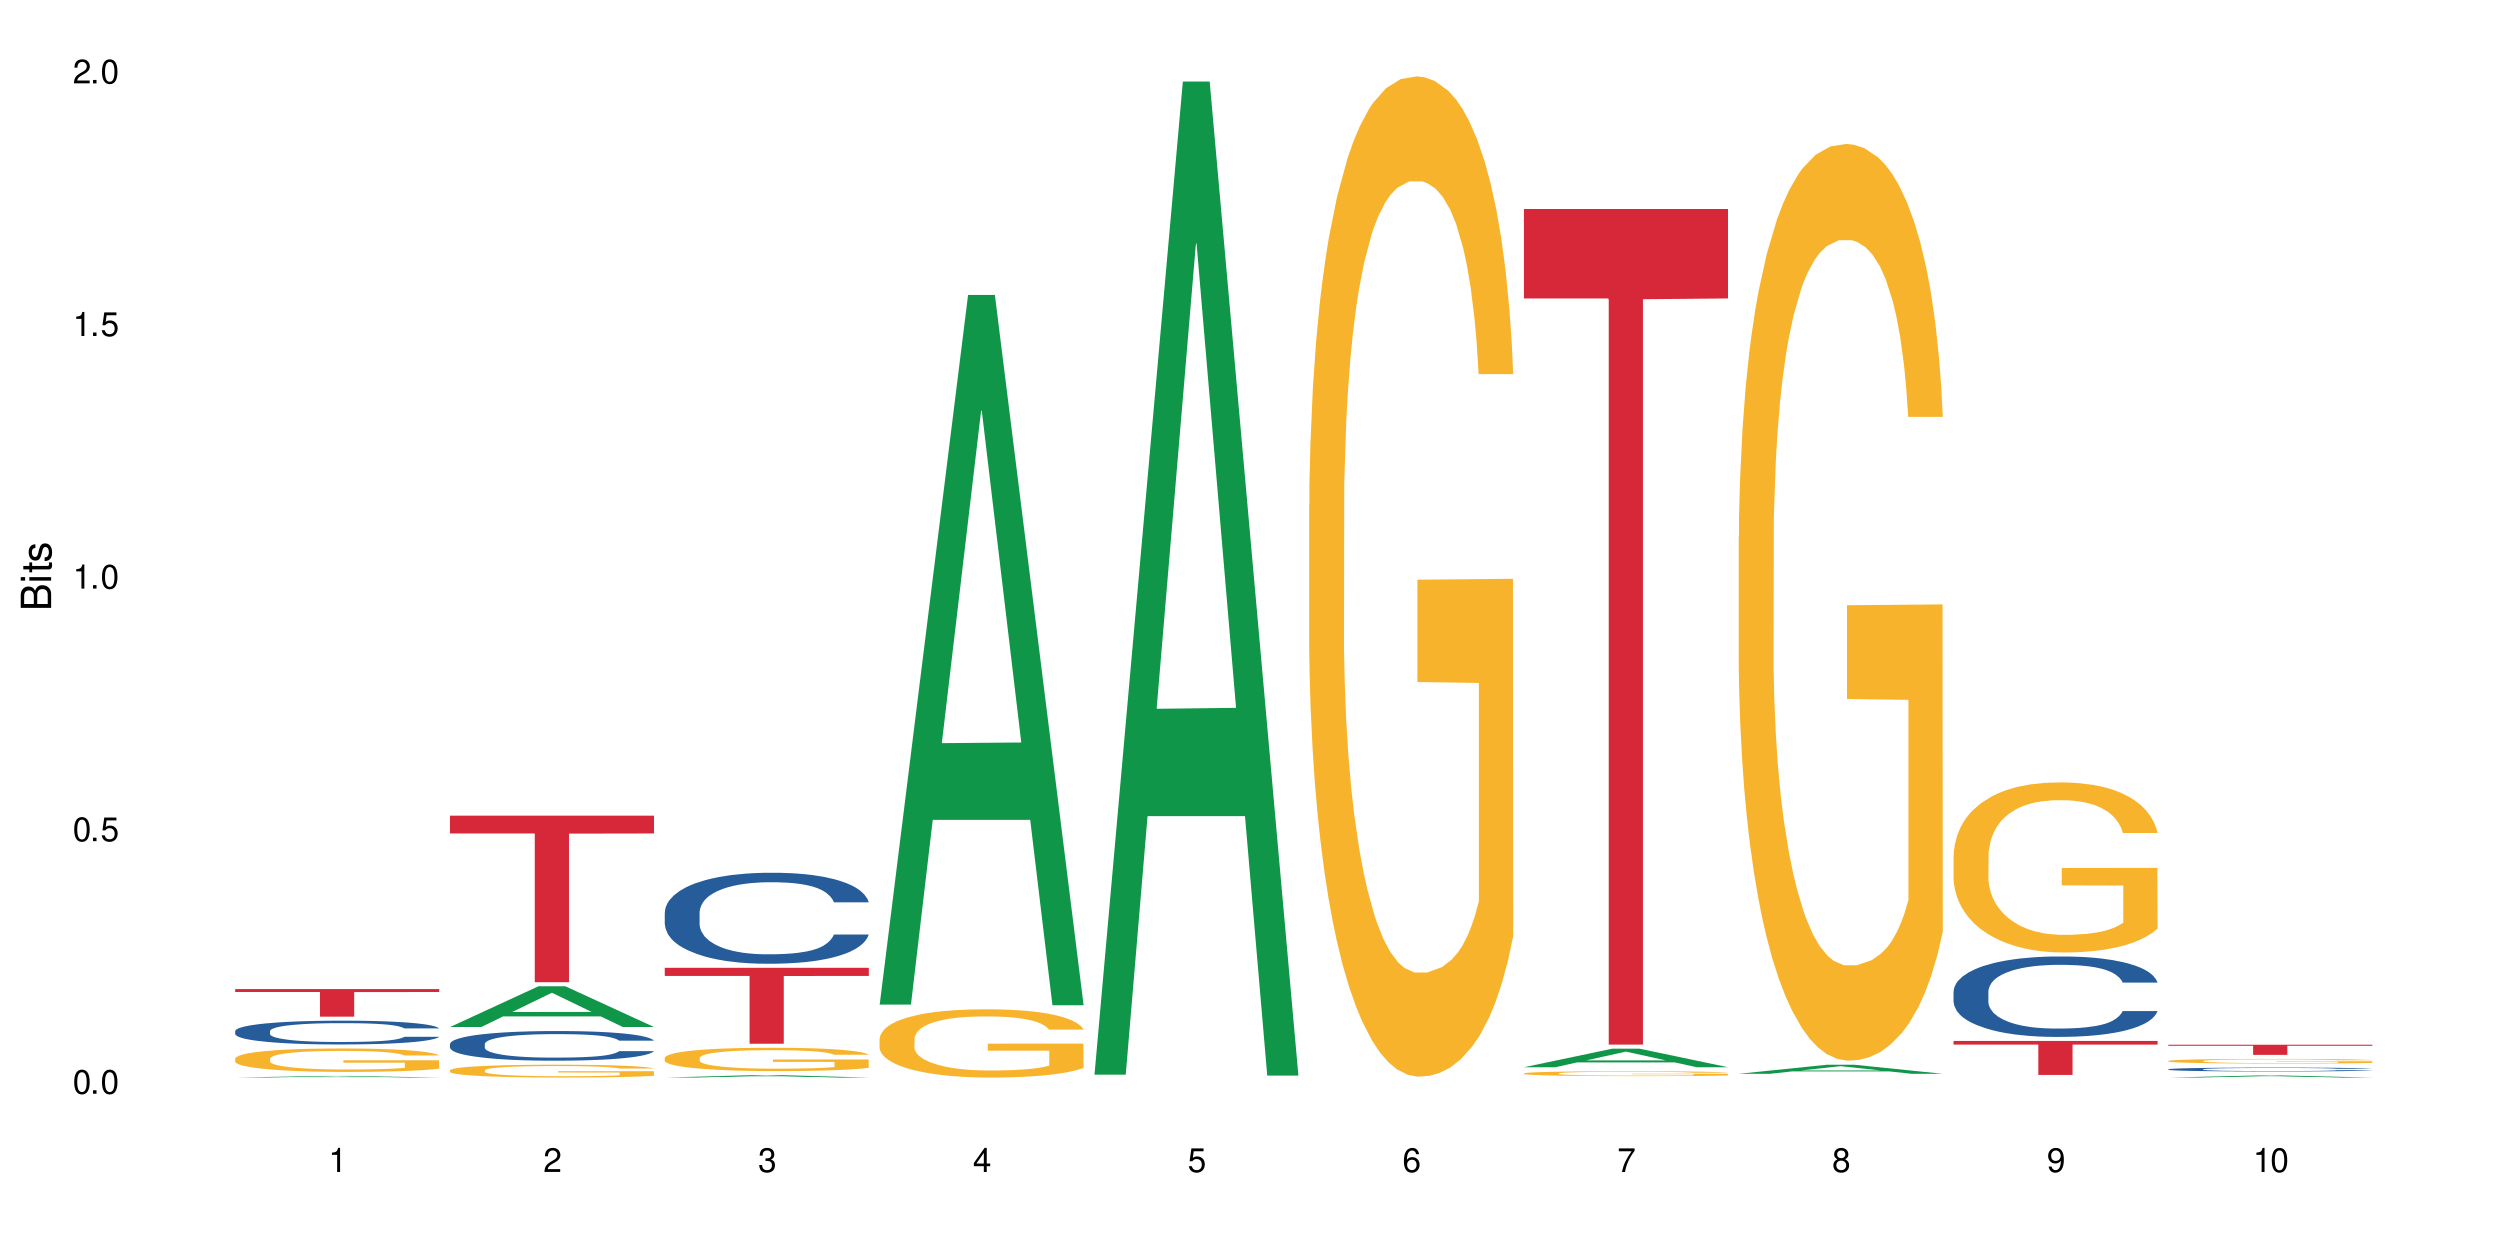 <?xml version="1.0" encoding="UTF-8"?>
<svg xmlns="http://www.w3.org/2000/svg" xmlns:xlink="http://www.w3.org/1999/xlink" width="720" height="360" viewBox="0 0 720 360">
<defs>
<g>
<g id="glyph-0-0">
</g>
<g id="glyph-0-1">
<path d="M 2.641 -6.938 C 2 -6.938 1.422 -6.656 1.078 -6.172 C 0.641 -5.562 0.406 -4.641 0.406 -3.359 C 0.406 -1.016 1.188 0.219 2.641 0.219 C 4.078 0.219 4.859 -1.016 4.859 -3.297 C 4.859 -4.641 4.656 -5.547 4.203 -6.172 C 3.844 -6.656 3.281 -6.938 2.641 -6.938 Z M 2.641 -6.188 C 3.547 -6.188 4 -5.25 4 -3.375 C 4 -1.406 3.562 -0.484 2.625 -0.484 C 1.734 -0.484 1.281 -1.438 1.281 -3.344 C 1.281 -5.25 1.734 -6.188 2.641 -6.188 Z M 2.641 -6.188 "/>
</g>
<g id="glyph-0-2">
<path d="M 1.828 -1 L 0.828 -1 L 0.828 0 L 1.828 0 Z M 1.828 -1 "/>
</g>
<g id="glyph-0-3">
<path d="M 4.562 -6.797 L 1.062 -6.797 L 0.547 -3.094 L 1.328 -3.094 C 1.719 -3.562 2.047 -3.734 2.578 -3.734 C 3.484 -3.734 4.062 -3.109 4.062 -2.094 C 4.062 -1.125 3.484 -0.531 2.578 -0.531 C 1.828 -0.531 1.375 -0.906 1.188 -1.672 L 0.328 -1.672 C 0.453 -1.109 0.547 -0.844 0.75 -0.594 C 1.125 -0.078 1.828 0.219 2.594 0.219 C 3.969 0.219 4.922 -0.781 4.922 -2.219 C 4.922 -3.562 4.031 -4.484 2.719 -4.484 C 2.25 -4.484 1.859 -4.359 1.469 -4.062 L 1.734 -5.969 L 4.562 -5.969 Z M 4.562 -6.797 "/>
</g>
<g id="glyph-0-4">
<path d="M 2.484 -4.938 L 2.484 0 L 3.328 0 L 3.328 -6.938 L 2.766 -6.938 C 2.469 -5.875 2.281 -5.734 0.984 -5.562 L 0.984 -4.938 Z M 2.484 -4.938 "/>
</g>
<g id="glyph-0-5">
<path d="M 4.859 -0.828 L 1.281 -0.828 C 1.359 -1.406 1.672 -1.781 2.5 -2.281 L 3.469 -2.828 C 4.406 -3.344 4.906 -4.062 4.906 -4.906 C 4.906 -5.484 4.672 -6.031 4.266 -6.406 C 3.859 -6.766 3.375 -6.938 2.719 -6.938 C 1.859 -6.938 1.219 -6.625 0.844 -6.031 C 0.609 -5.672 0.5 -5.234 0.484 -4.531 L 1.328 -4.531 C 1.359 -5.016 1.406 -5.281 1.531 -5.516 C 1.75 -5.938 2.188 -6.203 2.703 -6.203 C 3.469 -6.203 4.031 -5.641 4.031 -4.891 C 4.031 -4.344 3.719 -3.859 3.125 -3.516 L 2.234 -3 C 0.812 -2.172 0.406 -1.531 0.328 -0.016 L 4.859 -0.016 Z M 4.859 -0.828 "/>
</g>
<g id="glyph-0-6">
<path d="M 2.125 -3.188 L 2.578 -3.188 C 3.5 -3.188 3.984 -2.766 3.984 -1.922 C 3.984 -1.062 3.469 -0.531 2.594 -0.531 C 1.656 -0.531 1.203 -1 1.156 -2.016 L 0.312 -2.016 C 0.344 -1.453 0.438 -1.094 0.609 -0.781 C 0.953 -0.109 1.625 0.219 2.547 0.219 C 3.953 0.219 4.859 -0.625 4.859 -1.938 C 4.859 -2.828 4.516 -3.297 3.703 -3.594 C 4.344 -3.844 4.656 -4.328 4.656 -5.031 C 4.656 -6.219 3.875 -6.938 2.578 -6.938 C 1.203 -6.938 0.484 -6.172 0.453 -4.703 L 1.297 -4.703 C 1.312 -5.125 1.344 -5.359 1.453 -5.578 C 1.641 -5.969 2.062 -6.203 2.594 -6.203 C 3.344 -6.203 3.797 -5.75 3.797 -5 C 3.797 -4.516 3.609 -4.219 3.25 -4.047 C 3.016 -3.953 2.703 -3.922 2.125 -3.906 Z M 2.125 -3.188 "/>
</g>
<g id="glyph-0-7">
<path d="M 3.141 -1.672 L 3.141 0 L 3.984 0 L 3.984 -1.672 L 4.984 -1.672 L 4.984 -2.438 L 3.984 -2.438 L 3.984 -6.938 L 3.359 -6.938 L 0.266 -2.578 L 0.266 -1.672 Z M 3.141 -2.438 L 1 -2.438 L 3.141 -5.5 Z M 3.141 -2.438 "/>
</g>
<g id="glyph-0-8">
<path d="M 4.781 -5.125 C 4.609 -6.266 3.891 -6.938 2.844 -6.938 C 2.094 -6.938 1.422 -6.578 1.031 -5.953 C 0.594 -5.266 0.406 -4.422 0.406 -3.172 C 0.406 -2 0.578 -1.25 0.984 -0.641 C 1.359 -0.078 1.953 0.219 2.703 0.219 C 3.984 0.219 4.922 -0.75 4.922 -2.094 C 4.922 -3.375 4.062 -4.281 2.844 -4.281 C 2.172 -4.281 1.641 -4.031 1.281 -3.516 C 1.281 -5.234 1.828 -6.188 2.797 -6.188 C 3.391 -6.188 3.797 -5.797 3.938 -5.125 Z M 2.734 -3.531 C 3.547 -3.531 4.062 -2.953 4.062 -2.031 C 4.062 -1.156 3.484 -0.531 2.703 -0.531 C 1.922 -0.531 1.328 -1.188 1.328 -2.078 C 1.328 -2.938 1.906 -3.531 2.734 -3.531 Z M 2.734 -3.531 "/>
</g>
<g id="glyph-0-9">
<path d="M 4.984 -6.797 L 0.438 -6.797 L 0.438 -5.969 L 4.109 -5.969 C 2.5 -3.656 1.828 -2.234 1.328 0 L 2.219 0 C 2.594 -2.172 3.453 -4.047 4.984 -6.094 Z M 4.984 -6.797 "/>
</g>
<g id="glyph-0-10">
<path d="M 3.75 -3.656 C 4.469 -4.094 4.688 -4.438 4.688 -5.078 C 4.688 -6.172 3.844 -6.938 2.641 -6.938 C 1.438 -6.938 0.594 -6.172 0.594 -5.094 C 0.594 -4.438 0.812 -4.094 1.516 -3.656 C 0.734 -3.266 0.359 -2.703 0.359 -1.922 C 0.359 -0.656 1.281 0.219 2.641 0.219 C 3.984 0.219 4.922 -0.656 4.922 -1.922 C 4.922 -2.703 4.531 -3.266 3.75 -3.656 Z M 2.641 -6.188 C 3.359 -6.188 3.812 -5.75 3.812 -5.062 C 3.812 -4.406 3.344 -3.984 2.641 -3.984 C 1.922 -3.984 1.453 -4.406 1.453 -5.078 C 1.453 -5.75 1.922 -6.188 2.641 -6.188 Z M 2.641 -3.266 C 3.484 -3.266 4.062 -2.719 4.062 -1.906 C 4.062 -1.078 3.484 -0.531 2.625 -0.531 C 1.797 -0.531 1.219 -1.094 1.219 -1.906 C 1.219 -2.719 1.781 -3.266 2.641 -3.266 Z M 2.641 -3.266 "/>
</g>
<g id="glyph-0-11">
<path d="M 0.516 -1.578 C 0.672 -0.453 1.406 0.219 2.438 0.219 C 3.188 0.219 3.859 -0.141 4.266 -0.766 C 4.688 -1.453 4.891 -2.297 4.891 -3.547 C 4.891 -4.719 4.703 -5.453 4.312 -6.078 C 3.938 -6.641 3.344 -6.938 2.594 -6.938 C 1.297 -6.938 0.359 -5.969 0.359 -4.625 C 0.359 -3.344 1.234 -2.453 2.453 -2.453 C 3.094 -2.453 3.578 -2.672 4.016 -3.203 C 4 -1.484 3.469 -0.531 2.5 -0.531 C 1.906 -0.531 1.484 -0.906 1.359 -1.578 Z M 2.578 -6.203 C 3.375 -6.203 3.969 -5.531 3.969 -4.641 C 3.969 -3.797 3.391 -3.188 2.547 -3.188 C 1.734 -3.188 1.234 -3.766 1.234 -4.688 C 1.234 -5.562 1.797 -6.203 2.578 -6.203 Z M 2.578 -6.203 "/>
</g>
<g id="glyph-1-0">
</g>
<g id="glyph-1-1">
<path d="M 0 -0.953 L 0 -4.891 C 0 -5.719 -0.234 -6.344 -0.734 -6.797 C -1.188 -7.234 -1.812 -7.469 -2.5 -7.469 C -3.547 -7.469 -4.188 -7 -4.625 -5.875 C -4.984 -6.688 -5.625 -7.094 -6.531 -7.094 C -7.172 -7.094 -7.734 -6.859 -8.141 -6.391 C -8.562 -5.922 -8.75 -5.344 -8.75 -4.5 L -8.75 -0.953 Z M -4.984 -2.062 L -7.766 -2.062 L -7.766 -4.219 C -7.766 -4.844 -7.688 -5.203 -7.453 -5.5 C -7.219 -5.812 -6.859 -5.969 -6.375 -5.969 C -5.891 -5.969 -5.531 -5.812 -5.297 -5.5 C -5.062 -5.203 -4.984 -4.844 -4.984 -4.219 Z M -0.984 -2.062 L -4 -2.062 L -4 -4.781 C -4 -5.766 -3.438 -6.359 -2.484 -6.359 C -1.547 -6.359 -0.984 -5.766 -0.984 -4.781 Z M -0.984 -2.062 "/>
</g>
<g id="glyph-1-2">
<path d="M -6.281 -1.797 L -6.281 -0.797 L 0 -0.797 L 0 -1.797 Z M -8.75 -1.797 L -8.75 -0.797 L -7.484 -0.797 L -7.484 -1.797 Z M -8.75 -1.797 "/>
</g>
<g id="glyph-1-3">
<path d="M -6.281 -3.047 L -6.281 -2.016 L -8.016 -2.016 L -8.016 -1.016 L -6.281 -1.016 L -6.281 -0.172 L -5.469 -0.172 L -5.469 -1.016 L -0.719 -1.016 C -0.078 -1.016 0.281 -1.453 0.281 -2.234 C 0.281 -2.5 0.25 -2.719 0.188 -3.047 L -0.641 -3.047 C -0.609 -2.906 -0.594 -2.766 -0.594 -2.562 C -0.594 -2.141 -0.719 -2.016 -1.156 -2.016 L -5.469 -2.016 L -5.469 -3.047 Z M -6.281 -3.047 "/>
</g>
<g id="glyph-1-4">
<path d="M -4.531 -5.25 C -5.766 -5.25 -6.469 -4.422 -6.469 -2.969 C -6.469 -1.516 -5.719 -0.562 -4.547 -0.562 C -3.562 -0.562 -3.094 -1.062 -2.734 -2.562 L -2.516 -3.484 C -2.344 -4.188 -2.094 -4.469 -1.641 -4.469 C -1.047 -4.469 -0.641 -3.875 -0.641 -3 C -0.641 -2.453 -0.797 -2 -1.062 -1.75 C -1.25 -1.594 -1.422 -1.531 -1.875 -1.469 L -1.875 -0.406 C -0.422 -0.453 0.281 -1.266 0.281 -2.922 C 0.281 -4.5 -0.5 -5.516 -1.719 -5.516 C -2.656 -5.516 -3.172 -4.984 -3.469 -3.734 L -3.703 -2.766 C -3.891 -1.953 -4.156 -1.609 -4.594 -1.609 C -5.188 -1.609 -5.547 -2.125 -5.547 -2.938 C -5.547 -3.75 -5.203 -4.172 -4.531 -4.203 Z M -4.531 -5.25 "/>
</g>
</g>
</defs>
<rect x="-72" y="-36" width="864" height="432" fill="rgb(100%, 100%, 100%)" fill-opacity="1"/>
<path fill-rule="nonzero" fill="rgb(6.275%, 58.824%, 28.235%)" fill-opacity="1" d="M 67.73 310.336 L 67.793 310.336 L 93.223 309.871 L 100.945 309.871 L 126.5 310.34 L 117.52 310.34 L 111.117 310.215 L 83.051 310.215 L 76.773 310.336 L 67.73 310.336 L 85.75 310.164 L 108.543 310.164 L 97.176 309.949 L 97.051 309.945 L 96.926 309.949 L 85.688 310.164 L 85.75 310.164 Z M 67.73 310.336 "/>
<path fill-rule="nonzero" fill="rgb(14.51%, 36.078%, 60%)" fill-opacity="1" d="M 67.73 296.938 L 67.801 296.93 L 67.801 296.781 L 68.02 296.543 L 68.52 296.242 L 69.02 296.035 L 70.312 295.664 L 72.102 295.309 L 73.965 295.035 L 75.328 294.871 L 76.547 294.746 L 79.34 294.516 L 81.133 294.395 L 83.066 294.289 L 85.434 294.184 L 87.152 294.121 L 91.023 294.02 L 93.891 293.977 L 96.113 293.957 L 100.914 293.957 L 103.781 293.98 L 105.859 294.012 L 108.152 294.062 L 110.086 294.121 L 113.457 294.258 L 116.465 294.434 L 117.828 294.531 L 119.977 294.727 L 121.625 294.914 L 122.773 295.078 L 124.062 295.309 L 125.207 295.59 L 126.07 295.91 L 126.5 296.18 L 116.465 296.18 L 115.965 295.93 L 115.391 295.734 L 114.316 295.477 L 113.238 295.297 L 111.734 295.113 L 110.375 294.996 L 108.512 294.879 L 106.863 294.801 L 105.141 294.746 L 103.492 294.707 L 100.34 294.672 L 96.684 294.672 L 95.324 294.684 L 92.527 294.734 L 91.023 294.777 L 88.871 294.863 L 87.367 294.945 L 85.578 295.07 L 84.359 295.176 L 82.852 295.34 L 81.777 295.484 L 80.559 295.691 L 79.844 295.848 L 79.199 296.023 L 78.625 296.23 L 78.195 296.449 L 77.906 296.68 L 77.766 296.906 L 77.766 297.875 L 77.906 298.102 L 78.266 298.363 L 79.199 298.746 L 80.559 299.078 L 82.137 299.34 L 83.641 299.527 L 84.5 299.617 L 85.648 299.715 L 87.441 299.84 L 90.02 299.965 L 91.523 300.016 L 93.816 300.066 L 96.184 300.09 L 99.336 300.09 L 102.133 300.066 L 103.996 300.035 L 105.93 299.984 L 108.582 299.879 L 110.23 299.777 L 111.664 299.66 L 112.738 299.539 L 113.457 299.441 L 114.531 299.246 L 115.391 299.035 L 116.035 298.812 L 116.465 298.602 L 126.5 298.602 L 126.07 298.852 L 125.422 299.098 L 124.777 299.277 L 123.777 299.496 L 122.629 299.691 L 120.98 299.91 L 119.617 300.055 L 117.828 300.211 L 116.18 300.328 L 114.387 300.434 L 111.734 300.562 L 110.016 300.625 L 108.152 300.68 L 105.93 300.73 L 103.137 300.773 L 100.125 300.797 L 97.328 300.805 L 94.32 300.793 L 92.098 300.766 L 89.16 300.711 L 85.504 300.598 L 82.852 300.48 L 80.773 300.359 L 78.984 300.234 L 76.977 300.066 L 74.395 299.789 L 72.82 299.578 L 71.746 299.402 L 70.527 299.16 L 69.664 298.941 L 68.664 298.59 L 67.945 298.145 L 67.73 297.801 Z M 67.73 296.938 "/>
<path fill-rule="nonzero" fill="rgb(96.863%, 70.196%, 16.863%)" fill-opacity="1" d="M 67.73 304.855 L 67.801 304.848 L 67.801 304.723 L 68.09 304.445 L 68.805 304.066 L 69.738 303.75 L 70.742 303.504 L 71.387 303.375 L 72.461 303.191 L 73.395 303.055 L 75.758 302.777 L 78.77 302.52 L 80.418 302.406 L 82.281 302.301 L 84.93 302.184 L 86.148 302.141 L 89.875 302.043 L 94.105 301.98 L 98.762 301.961 L 100.914 301.969 L 103.852 301.992 L 107.863 302.062 L 110.16 302.125 L 111.949 302.184 L 113.812 302.266 L 116.105 302.387 L 118.258 302.535 L 119.977 302.684 L 121.695 302.867 L 123.129 303.066 L 124.348 303.281 L 125.422 303.539 L 126.07 303.758 L 126.5 303.973 L 116.535 303.973 L 115.965 303.758 L 115.32 303.59 L 114.242 303.387 L 113.168 303.238 L 112.094 303.121 L 110.086 302.961 L 108.367 302.863 L 106.215 302.777 L 104.137 302.723 L 101.773 302.684 L 100.34 302.672 L 96.543 302.672 L 93.102 302.715 L 91.094 302.766 L 89.66 302.812 L 87.656 302.906 L 86.438 302.98 L 85.719 303.031 L 83.57 303.219 L 82.137 303.395 L 81.348 303.512 L 80.344 303.695 L 79.629 303.863 L 78.84 304.109 L 78.41 304.293 L 77.836 304.711 L 77.766 305.82 L 77.98 306.055 L 78.41 306.309 L 78.984 306.531 L 79.844 306.766 L 80.703 306.945 L 82.207 307.184 L 83.496 307.344 L 84.5 307.449 L 86.438 307.617 L 87.227 307.672 L 89.09 307.781 L 91.023 307.867 L 93.387 307.941 L 95.18 307.98 L 98.047 308.012 L 101.703 308.012 L 106 307.973 L 108.727 307.926 L 110.59 307.875 L 111.809 307.832 L 113.312 307.762 L 114.387 307.703 L 115.391 307.633 L 116.609 307.531 L 116.609 306.055 L 98.906 306.051 L 98.906 305.359 L 126.426 305.352 L 126.5 307.762 L 124.992 307.93 L 123.129 308.09 L 121.34 308.215 L 119.477 308.32 L 116.824 308.438 L 114.672 308.508 L 111.375 308.598 L 108.367 308.652 L 105.215 308.688 L 102.418 308.707 L 99.121 308.715 L 96.184 308.699 L 93.031 308.664 L 90.52 308.613 L 88.227 308.551 L 85.934 308.473 L 83.066 308.344 L 81.203 308.238 L 79.27 308.109 L 77.336 307.953 L 75.613 307.789 L 74.469 307.66 L 73.32 307.512 L 72.102 307.324 L 70.957 307.117 L 70.098 306.926 L 69.309 306.711 L 68.734 306.508 L 68.16 306.23 L 67.875 306.008 L 67.73 305.816 Z M 67.73 304.855 "/>
<path fill-rule="nonzero" fill="rgb(83.922%, 15.686%, 22.353%)" fill-opacity="1" d="M 67.73 284.855 L 126.5 284.855 L 126.5 285.703 L 102.008 285.711 L 102.008 292.801 L 92.152 292.801 L 92.152 285.719 L 92.008 285.703 L 67.73 285.703 Z M 67.73 284.855 "/>
<path fill-rule="nonzero" fill="rgb(6.275%, 58.824%, 28.235%)" fill-opacity="1" d="M 129.594 295.773 L 129.656 295.766 L 155.082 284.039 L 162.805 284.039 L 188.359 295.785 L 179.383 295.785 L 172.977 292.719 L 144.91 292.719 L 138.633 295.773 L 129.594 295.773 L 147.613 291.449 L 170.402 291.441 L 159.039 285.957 L 158.914 285.945 L 158.789 285.98 L 147.547 291.441 L 147.613 291.449 Z M 129.594 295.773 "/>
<path fill-rule="nonzero" fill="rgb(14.51%, 36.078%, 60%)" fill-opacity="1" d="M 129.594 300.66 L 129.664 300.652 L 129.664 300.465 L 129.879 300.168 L 130.379 299.793 L 130.883 299.535 L 132.172 299.074 L 133.965 298.629 L 135.828 298.285 L 137.188 298.082 L 138.406 297.926 L 141.203 297.637 L 142.992 297.492 L 144.93 297.359 L 147.293 297.227 L 149.016 297.148 L 152.883 297.023 L 155.75 296.969 L 157.973 296.945 L 162.773 296.945 L 165.641 296.977 L 167.719 297.016 L 170.012 297.078 L 171.949 297.148 L 175.316 297.32 L 178.324 297.535 L 179.688 297.66 L 181.836 297.902 L 183.484 298.137 L 184.633 298.34 L 185.922 298.629 L 187.07 298.98 L 187.93 299.379 L 188.359 299.715 L 178.324 299.715 L 177.824 299.402 L 177.25 299.16 L 176.176 298.84 L 175.102 298.613 L 173.598 298.387 L 172.234 298.238 L 170.371 298.09 L 168.723 297.996 L 167.004 297.926 L 165.355 297.879 L 162.199 297.832 L 158.547 297.832 L 157.184 297.848 L 154.391 297.91 L 152.883 297.965 L 150.734 298.074 L 149.23 298.176 L 147.438 298.332 L 146.219 298.465 L 144.715 298.668 L 143.641 298.848 L 142.422 299.105 L 141.703 299.301 L 141.059 299.52 L 140.484 299.777 L 140.055 300.051 L 139.77 300.34 L 139.625 300.621 L 139.625 301.828 L 139.77 302.109 L 140.129 302.438 L 141.059 302.914 L 142.422 303.328 L 143.996 303.656 L 145.504 303.891 L 146.363 304 L 147.508 304.125 L 149.301 304.281 L 151.879 304.438 L 153.387 304.5 L 155.68 304.562 L 158.043 304.594 L 161.199 304.594 L 163.992 304.562 L 165.855 304.523 L 167.789 304.461 L 170.441 304.328 L 172.09 304.203 L 173.523 304.055 L 174.598 303.906 L 175.316 303.781 L 176.391 303.539 L 177.25 303.273 L 177.895 303 L 178.324 302.734 L 188.359 302.734 L 187.93 303.047 L 187.285 303.352 L 186.641 303.578 L 185.637 303.852 L 184.488 304.094 L 182.84 304.367 L 181.48 304.547 L 179.688 304.742 L 178.039 304.891 L 176.246 305.023 L 173.598 305.18 L 171.875 305.254 L 170.012 305.324 L 167.789 305.387 L 164.996 305.441 L 161.984 305.473 L 159.191 305.48 L 156.18 305.465 L 153.957 305.434 L 151.02 305.363 L 147.367 305.227 L 144.715 305.078 L 142.637 304.93 L 140.844 304.773 L 138.836 304.562 L 136.258 304.219 L 134.68 303.953 L 133.605 303.734 L 132.387 303.43 L 131.527 303.156 L 130.523 302.719 L 129.809 302.164 L 129.594 301.734 Z M 129.594 300.66 "/>
<path fill-rule="nonzero" fill="rgb(96.863%, 70.196%, 16.863%)" fill-opacity="1" d="M 129.594 308.223 L 129.664 308.223 L 129.664 308.152 L 129.949 308 L 130.668 307.793 L 131.598 307.621 L 132.602 307.484 L 133.246 307.414 L 134.32 307.312 L 135.254 307.238 L 137.617 307.086 L 140.629 306.945 L 142.277 306.883 L 144.141 306.824 L 146.793 306.762 L 148.012 306.738 L 151.738 306.684 L 155.965 306.648 L 160.625 306.641 L 162.773 306.645 L 165.711 306.656 L 169.727 306.695 L 172.02 306.727 L 173.812 306.762 L 175.676 306.805 L 177.969 306.875 L 180.117 306.953 L 181.836 307.035 L 183.559 307.137 L 184.992 307.246 L 186.211 307.363 L 187.285 307.504 L 187.93 307.621 L 188.359 307.742 L 178.398 307.742 L 177.824 307.621 L 177.18 307.531 L 176.105 307.422 L 175.031 307.34 L 173.953 307.273 L 171.949 307.188 L 170.227 307.133 L 168.078 307.086 L 166 307.055 L 163.633 307.035 L 162.199 307.027 L 158.402 307.027 L 154.961 307.051 L 152.957 307.078 L 151.523 307.105 L 149.516 307.156 L 148.297 307.199 L 147.582 307.223 L 145.43 307.328 L 143.996 307.422 L 143.207 307.488 L 142.207 307.59 L 141.488 307.68 L 140.699 307.816 L 140.27 307.918 L 139.695 308.145 L 139.625 308.754 L 139.84 308.883 L 140.27 309.02 L 140.844 309.145 L 141.703 309.27 L 142.562 309.367 L 144.07 309.5 L 145.359 309.59 L 146.363 309.645 L 148.297 309.738 L 149.086 309.766 L 150.949 309.828 L 152.883 309.875 L 155.25 309.918 L 157.039 309.938 L 159.906 309.953 L 163.562 309.953 L 167.863 309.934 L 170.586 309.906 L 172.449 309.879 L 173.668 309.855 L 175.172 309.816 L 176.246 309.785 L 177.25 309.746 L 178.469 309.691 L 178.469 308.883 L 160.766 308.879 L 160.766 308.5 L 188.289 308.496 L 188.359 309.816 L 186.855 309.91 L 184.992 309.996 L 183.199 310.066 L 181.336 310.121 L 178.684 310.188 L 176.535 310.227 L 173.238 310.273 L 170.227 310.305 L 167.074 310.324 L 164.277 310.336 L 160.984 310.34 L 158.043 310.332 L 154.891 310.312 L 152.383 310.285 L 150.09 310.25 L 147.797 310.207 L 144.93 310.137 L 143.066 310.078 L 141.129 310.008 L 139.195 309.922 L 137.477 309.832 L 136.328 309.762 L 135.184 309.68 L 133.965 309.578 L 132.816 309.465 L 131.957 309.359 L 131.168 309.242 L 130.594 309.129 L 130.023 308.977 L 129.734 308.855 L 129.594 308.75 Z M 129.594 308.223 "/>
<path fill-rule="nonzero" fill="rgb(83.922%, 15.686%, 22.353%)" fill-opacity="1" d="M 129.594 234.906 L 188.359 234.906 L 188.359 240.039 L 163.867 240.086 L 163.867 282.879 L 154.012 282.879 L 154.012 240.133 L 153.871 240.039 L 129.594 240.039 Z M 129.594 234.906 "/>
<path fill-rule="nonzero" fill="rgb(6.275%, 58.824%, 28.235%)" fill-opacity="1" d="M 191.453 310.336 L 191.516 310.336 L 216.945 309.633 L 224.668 309.633 L 250.219 310.34 L 241.242 310.34 L 234.84 310.156 L 206.773 310.156 L 200.492 310.336 L 191.453 310.336 L 209.473 310.078 L 232.266 310.078 L 220.898 309.75 L 220.648 309.75 L 209.41 310.078 L 209.473 310.078 Z M 191.453 310.336 "/>
<path fill-rule="nonzero" fill="rgb(14.51%, 36.078%, 60%)" fill-opacity="1" d="M 191.453 262.77 L 191.523 262.742 L 191.523 262.168 L 191.738 261.258 L 192.242 260.109 L 192.742 259.32 L 194.031 257.906 L 195.824 256.543 L 197.688 255.488 L 199.051 254.867 L 200.27 254.387 L 203.062 253.5 L 204.855 253.047 L 206.789 252.641 L 209.156 252.234 L 210.875 251.992 L 214.746 251.609 L 217.613 251.441 L 219.832 251.371 L 224.637 251.371 L 227.5 251.465 L 229.582 251.586 L 231.875 251.777 L 233.809 251.992 L 237.176 252.52 L 240.188 253.191 L 241.547 253.574 L 243.699 254.316 L 245.348 255.035 L 246.492 255.656 L 247.785 256.543 L 248.93 257.621 L 249.789 258.84 L 250.219 259.871 L 240.188 259.871 L 239.684 258.914 L 239.113 258.172 L 238.035 257.188 L 236.961 256.496 L 235.457 255.801 L 234.094 255.344 L 232.23 254.891 L 230.582 254.602 L 228.863 254.387 L 227.215 254.242 L 224.062 254.102 L 220.406 254.102 L 219.043 254.148 L 216.25 254.34 L 214.746 254.508 L 212.594 254.844 L 211.09 255.152 L 209.297 255.633 L 208.078 256.039 L 206.574 256.664 L 205.5 257.215 L 204.281 258.004 L 203.566 258.602 L 202.918 259.273 L 202.348 260.062 L 201.918 260.902 L 201.629 261.785 L 201.484 262.648 L 201.484 266.359 L 201.629 267.223 L 201.988 268.227 L 202.918 269.688 L 204.281 270.957 L 205.859 271.961 L 207.363 272.68 L 208.223 273.016 L 209.371 273.398 L 211.16 273.879 L 213.742 274.355 L 215.246 274.547 L 217.539 274.738 L 219.906 274.836 L 223.059 274.836 L 225.852 274.738 L 227.715 274.621 L 229.652 274.43 L 232.305 274.023 L 233.953 273.641 L 235.387 273.184 L 236.461 272.73 L 237.176 272.348 L 238.254 271.602 L 239.113 270.789 L 239.758 269.953 L 240.188 269.137 L 250.219 269.137 L 249.789 270.094 L 249.145 271.027 L 248.5 271.723 L 247.496 272.562 L 246.352 273.305 L 244.703 274.141 L 243.34 274.691 L 241.547 275.289 L 239.898 275.746 L 238.109 276.152 L 235.457 276.633 L 233.738 276.871 L 231.875 277.086 L 229.652 277.277 L 226.855 277.445 L 223.848 277.543 L 221.051 277.566 L 218.043 277.52 L 215.82 277.422 L 212.883 277.207 L 209.227 276.777 L 206.574 276.32 L 204.496 275.867 L 202.703 275.387 L 200.699 274.738 L 198.117 273.688 L 196.543 272.871 L 195.465 272.203 L 194.246 271.27 L 193.387 270.43 L 192.383 269.09 L 191.668 267.391 L 191.453 266.074 Z M 191.453 262.77 "/>
<path fill-rule="nonzero" fill="rgb(96.863%, 70.196%, 16.863%)" fill-opacity="1" d="M 191.453 304.633 L 191.523 304.625 L 191.523 304.504 L 191.812 304.227 L 192.527 303.848 L 193.461 303.535 L 194.461 303.289 L 195.109 303.16 L 196.184 302.977 L 197.113 302.84 L 199.48 302.562 L 202.488 302.305 L 204.137 302.195 L 206 302.09 L 208.652 301.977 L 209.871 301.934 L 213.598 301.832 L 217.828 301.773 L 222.484 301.754 L 224.637 301.762 L 227.574 301.785 L 231.586 301.852 L 233.879 301.914 L 235.672 301.977 L 237.535 302.055 L 239.828 302.176 L 241.98 302.324 L 243.699 302.473 L 245.418 302.656 L 246.852 302.852 L 248.07 303.066 L 249.145 303.324 L 249.789 303.539 L 250.219 303.754 L 240.258 303.754 L 239.684 303.539 L 239.039 303.375 L 237.965 303.172 L 236.891 303.023 L 235.816 302.906 L 233.809 302.75 L 232.09 302.648 L 229.938 302.562 L 227.859 302.508 L 225.496 302.473 L 224.062 302.461 L 220.262 302.461 L 216.824 302.504 L 214.816 302.551 L 213.383 302.602 L 211.375 302.691 L 210.156 302.766 L 209.441 302.816 L 207.293 303.008 L 205.859 303.18 L 205.07 303.293 L 204.066 303.48 L 203.348 303.645 L 202.562 303.891 L 202.133 304.074 L 201.559 304.492 L 201.484 305.598 L 201.703 305.828 L 202.133 306.082 L 202.703 306.301 L 203.566 306.535 L 204.426 306.715 L 205.93 306.953 L 207.219 307.113 L 208.223 307.219 L 210.156 307.383 L 210.945 307.438 L 212.809 307.547 L 214.746 307.633 L 217.109 307.707 L 218.902 307.746 L 221.77 307.777 L 225.422 307.777 L 229.723 307.738 L 232.445 307.691 L 234.309 307.641 L 235.527 307.598 L 237.035 307.531 L 238.109 307.469 L 239.113 307.402 L 240.332 307.297 L 240.332 305.828 L 222.629 305.824 L 222.629 305.137 L 250.148 305.129 L 250.219 307.531 L 248.715 307.695 L 246.852 307.855 L 245.059 307.977 L 243.195 308.082 L 240.547 308.199 L 238.395 308.273 L 235.098 308.359 L 232.09 308.414 L 228.934 308.449 L 226.141 308.469 L 222.844 308.477 L 219.906 308.465 L 216.75 308.426 L 214.242 308.379 L 211.949 308.316 L 209.656 308.234 L 206.789 308.105 L 204.926 308.004 L 202.992 307.875 L 201.055 307.719 L 199.336 307.555 L 198.191 307.426 L 197.043 307.277 L 195.824 307.094 L 194.68 306.887 L 193.816 306.695 L 193.031 306.48 L 192.457 306.277 L 191.883 306 L 191.598 305.781 L 191.453 305.59 Z M 191.453 304.633 "/>
<path fill-rule="nonzero" fill="rgb(83.922%, 15.686%, 22.353%)" fill-opacity="1" d="M 191.453 278.723 L 250.219 278.723 L 250.219 281.066 L 225.727 281.086 L 225.727 300.598 L 215.875 300.598 L 215.875 281.105 L 215.73 281.066 L 191.453 281.066 Z M 191.453 278.723 "/>
<path fill-rule="nonzero" fill="rgb(6.275%, 58.824%, 28.235%)" fill-opacity="1" d="M 253.312 289.324 L 253.375 289.133 L 278.805 84.945 L 286.527 84.945 L 312.082 289.516 L 303.102 289.516 L 296.699 236.117 L 268.633 236.117 L 262.355 289.324 L 253.312 289.324 L 271.332 214.027 L 294.125 213.836 L 282.762 118.371 L 282.633 118.176 L 282.508 118.754 L 271.27 213.836 L 271.332 214.027 Z M 253.312 289.324 "/>
<path fill-rule="nonzero" fill="rgb(96.863%, 70.196%, 16.863%)" fill-opacity="1" d="M 253.312 299.098 L 253.387 299.078 L 253.387 298.719 L 253.672 297.91 L 254.387 296.797 L 255.32 295.883 L 256.324 295.164 L 256.969 294.789 L 258.043 294.25 L 258.977 293.855 L 261.34 293.047 L 264.352 292.293 L 266 291.969 L 267.863 291.664 L 270.516 291.32 L 271.73 291.195 L 275.461 290.91 L 279.688 290.73 L 284.348 290.676 L 286.496 290.691 L 289.434 290.766 L 293.449 290.961 L 295.742 291.141 L 297.531 291.32 L 299.395 291.555 L 301.691 291.914 L 303.84 292.344 L 305.559 292.777 L 307.281 293.316 L 308.715 293.891 L 309.93 294.52 L 311.008 295.273 L 311.652 295.902 L 312.082 296.527 L 302.121 296.527 L 301.547 295.902 L 300.902 295.414 L 299.824 294.824 L 298.75 294.391 L 297.676 294.051 L 295.668 293.586 L 293.949 293.297 L 291.801 293.047 L 289.723 292.883 L 287.355 292.777 L 285.922 292.738 L 282.125 292.738 L 278.684 292.867 L 276.676 293.008 L 275.242 293.152 L 273.238 293.422 L 272.02 293.637 L 271.301 293.781 L 269.152 294.34 L 267.719 294.84 L 266.93 295.184 L 265.926 295.723 L 265.211 296.207 L 264.422 296.926 L 263.992 297.465 L 263.418 298.684 L 263.348 301.918 L 263.562 302.598 L 263.992 303.336 L 264.566 303.98 L 265.426 304.664 L 266.285 305.184 L 267.789 305.887 L 269.082 306.352 L 270.082 306.656 L 272.02 307.141 L 272.809 307.305 L 274.672 307.625 L 276.605 307.879 L 278.973 308.094 L 280.762 308.203 L 283.629 308.293 L 287.285 308.293 L 291.586 308.184 L 294.309 308.039 L 296.172 307.895 L 297.391 307.77 L 298.895 307.574 L 299.969 307.395 L 300.973 307.195 L 302.191 306.891 L 302.191 302.598 L 284.488 302.582 L 284.488 300.57 L 312.008 300.551 L 312.082 307.574 L 310.578 308.059 L 308.715 308.523 L 306.922 308.883 L 305.059 309.188 L 302.406 309.531 L 300.258 309.746 L 296.961 309.996 L 293.949 310.16 L 290.797 310.266 L 288 310.32 L 284.703 310.34 L 281.766 310.301 L 278.613 310.195 L 276.105 310.051 L 273.812 309.871 L 271.516 309.637 L 268.652 309.262 L 266.789 308.957 L 264.852 308.578 L 262.918 308.129 L 261.195 307.645 L 260.051 307.27 L 258.902 306.836 L 257.684 306.297 L 256.539 305.688 L 255.68 305.129 L 254.891 304.504 L 254.316 303.91 L 253.742 303.102 L 253.457 302.453 L 253.312 301.898 Z M 253.312 299.098 "/>
<path fill-rule="nonzero" fill="rgb(6.275%, 58.824%, 28.235%)" fill-opacity="1" d="M 315.176 309.512 L 315.238 309.242 L 340.664 23.473 L 348.387 23.473 L 373.941 309.781 L 364.965 309.781 L 358.559 235.043 L 330.496 235.043 L 324.215 309.512 L 315.176 309.512 L 333.195 204.129 L 355.984 203.859 L 344.621 70.25 L 344.496 69.98 L 344.371 70.785 L 333.133 203.859 L 333.195 204.129 Z M 315.176 309.512 "/>
<path fill-rule="nonzero" fill="rgb(96.863%, 70.196%, 16.863%)" fill-opacity="1" d="M 377.035 145.383 L 377.105 145.117 L 377.105 139.855 L 377.395 128.016 L 378.109 111.703 L 379.043 98.285 L 380.047 87.762 L 380.691 82.234 L 381.766 74.344 L 382.695 68.555 L 385.062 56.715 L 388.07 45.664 L 389.719 40.926 L 391.582 36.453 L 394.234 31.453 L 395.453 29.613 L 399.18 25.402 L 403.41 22.773 L 408.066 21.984 L 410.219 22.246 L 413.156 23.297 L 417.168 26.191 L 419.461 28.824 L 421.254 31.453 L 423.117 34.875 L 425.41 40.137 L 427.562 46.453 L 429.281 52.766 L 431 60.66 L 432.434 69.078 L 433.652 78.289 L 434.727 89.34 L 435.375 98.547 L 435.805 107.758 L 425.84 107.758 L 425.27 98.547 L 424.621 91.445 L 423.547 82.762 L 422.473 76.445 L 421.398 71.449 L 419.391 64.605 L 417.672 60.398 L 415.52 56.715 L 413.441 54.344 L 411.078 52.766 L 409.645 52.242 L 405.848 52.242 L 402.406 54.082 L 400.398 56.188 L 398.965 58.293 L 396.961 62.238 L 395.742 65.395 L 395.023 67.5 L 392.875 75.656 L 391.441 83.023 L 390.652 88.023 L 389.648 95.918 L 388.934 103.02 L 388.145 113.547 L 387.715 121.438 L 387.141 139.332 L 387.07 186.691 L 387.285 196.688 L 387.715 207.477 L 388.289 216.949 L 389.148 226.945 L 390.008 234.574 L 391.512 244.836 L 392.801 251.68 L 393.805 256.152 L 395.742 263.254 L 396.527 265.625 L 398.391 270.359 L 400.328 274.043 L 402.691 277.199 L 404.484 278.777 L 407.352 280.094 L 411.008 280.094 L 415.305 278.516 L 418.031 276.41 L 419.895 274.305 L 421.109 272.465 L 422.617 269.57 L 423.691 266.938 L 424.695 264.043 L 425.914 259.57 L 425.914 196.688 L 408.211 196.426 L 408.211 166.957 L 435.73 166.695 L 435.805 269.57 L 434.297 276.672 L 432.434 283.516 L 430.645 288.777 L 428.781 293.25 L 426.129 298.25 L 423.977 301.406 L 420.68 305.09 L 417.672 307.457 L 414.52 309.035 L 411.723 309.824 L 408.426 310.09 L 405.488 309.562 L 402.336 307.984 L 399.824 305.879 L 397.531 303.246 L 395.238 299.828 L 392.371 294.301 L 390.508 289.828 L 388.574 284.305 L 386.641 277.727 L 384.918 270.621 L 383.773 265.098 L 382.625 258.781 L 381.406 250.891 L 380.262 241.941 L 379.398 233.785 L 378.613 224.578 L 378.039 215.895 L 377.465 204.055 L 377.18 194.582 L 377.035 186.426 Z M 377.035 145.383 "/>
<path fill-rule="nonzero" fill="rgb(6.275%, 58.824%, 28.235%)" fill-opacity="1" d="M 438.895 307.363 L 438.957 307.355 L 464.387 302.008 L 472.109 302.008 L 497.664 307.367 L 488.688 307.367 L 482.281 305.969 L 454.215 305.969 L 447.938 307.363 L 438.895 307.363 L 456.914 305.391 L 479.707 305.387 L 468.344 302.883 L 468.219 302.879 L 468.09 302.895 L 456.852 305.387 L 456.914 305.391 Z M 438.895 307.363 "/>
<path fill-rule="nonzero" fill="rgb(96.863%, 70.196%, 16.863%)" fill-opacity="1" d="M 438.895 309.125 L 438.969 309.121 L 438.969 309.098 L 439.254 309.039 L 439.973 308.961 L 440.902 308.895 L 441.906 308.844 L 442.551 308.816 L 443.625 308.777 L 444.559 308.75 L 446.922 308.695 L 449.934 308.641 L 451.582 308.617 L 453.445 308.594 L 456.098 308.57 L 457.316 308.562 L 461.043 308.543 L 465.27 308.527 L 469.93 308.523 L 472.078 308.527 L 475.016 308.531 L 479.031 308.547 L 481.324 308.559 L 483.117 308.57 L 484.98 308.586 L 487.273 308.613 L 489.422 308.645 L 491.141 308.676 L 492.863 308.711 L 494.297 308.754 L 495.516 308.797 L 496.59 308.852 L 497.234 308.895 L 497.664 308.941 L 487.703 308.941 L 487.129 308.895 L 486.484 308.863 L 485.41 308.82 L 484.332 308.789 L 483.258 308.766 L 481.254 308.73 L 479.531 308.711 L 477.383 308.695 L 475.305 308.684 L 472.938 308.676 L 471.504 308.672 L 467.707 308.672 L 464.266 308.68 L 462.262 308.691 L 460.828 308.699 L 458.82 308.719 L 457.602 308.734 L 456.887 308.746 L 454.734 308.785 L 453.301 308.82 L 452.512 308.844 L 451.512 308.883 L 450.793 308.918 L 450.004 308.969 L 449.574 309.008 L 449 309.094 L 448.93 309.324 L 449.145 309.371 L 449.574 309.426 L 450.148 309.469 L 451.008 309.52 L 451.867 309.555 L 453.375 309.605 L 454.664 309.637 L 455.668 309.66 L 457.602 309.695 L 458.391 309.707 L 460.254 309.73 L 462.188 309.746 L 464.555 309.762 L 466.344 309.77 L 469.211 309.777 L 472.867 309.777 L 477.168 309.77 L 479.891 309.758 L 481.754 309.746 L 482.973 309.738 L 484.477 309.727 L 485.551 309.711 L 486.555 309.699 L 487.773 309.676 L 487.773 309.371 L 470.07 309.371 L 470.07 309.227 L 497.594 309.227 L 497.664 309.727 L 496.16 309.758 L 494.297 309.793 L 492.504 309.816 L 490.641 309.84 L 487.988 309.863 L 485.84 309.879 L 482.543 309.898 L 479.531 309.91 L 476.379 309.918 L 473.582 309.922 L 470.285 309.922 L 467.348 309.918 L 464.195 309.91 L 461.688 309.902 L 457.102 309.871 L 454.234 309.844 L 452.371 309.824 L 450.434 309.797 L 448.5 309.766 L 446.781 309.73 L 445.633 309.703 L 444.484 309.672 L 443.27 309.633 L 442.121 309.59 L 441.262 309.551 L 440.473 309.508 L 439.898 309.465 L 439.328 309.406 L 439.039 309.363 L 438.895 309.32 Z M 438.895 309.125 "/>
<path fill-rule="nonzero" fill="rgb(83.922%, 15.686%, 22.353%)" fill-opacity="1" d="M 438.895 60.195 L 497.664 60.195 L 497.664 85.953 L 473.172 86.18 L 473.172 300.852 L 463.316 300.852 L 463.316 86.406 L 463.176 85.953 L 438.895 85.953 Z M 438.895 60.195 "/>
<path fill-rule="nonzero" fill="rgb(6.275%, 58.824%, 28.235%)" fill-opacity="1" d="M 500.758 309.25 L 500.82 309.246 L 526.25 306.637 L 533.973 306.637 L 559.523 309.254 L 550.547 309.254 L 544.141 308.57 L 516.078 308.57 L 509.797 309.25 L 500.758 309.25 L 518.777 308.289 L 541.566 308.285 L 530.203 307.066 L 530.078 307.062 L 529.953 307.07 L 518.715 308.285 L 518.777 308.289 Z M 500.758 309.25 "/>
<path fill-rule="nonzero" fill="rgb(96.863%, 70.196%, 16.863%)" fill-opacity="1" d="M 500.758 154.535 L 500.828 154.293 L 500.828 149.473 L 501.117 138.621 L 501.832 123.672 L 502.766 111.375 L 503.766 101.73 L 504.414 96.668 L 505.488 89.434 L 506.418 84.129 L 508.785 73.277 L 511.793 63.148 L 513.441 58.809 L 515.305 54.711 L 517.957 50.129 L 519.176 48.441 L 522.902 44.582 L 527.133 42.172 L 531.789 41.449 L 533.938 41.691 L 536.879 42.656 L 540.891 45.309 L 543.184 47.719 L 544.977 50.129 L 546.84 53.266 L 549.133 58.086 L 551.281 63.875 L 553.004 69.66 L 554.723 76.895 L 556.156 84.609 L 557.375 93.051 L 558.449 103.176 L 559.094 111.617 L 559.523 120.055 L 549.562 120.055 L 548.988 111.617 L 548.344 105.105 L 547.27 97.148 L 546.195 91.359 L 545.121 86.781 L 543.113 80.512 L 541.395 76.652 L 539.242 73.277 L 537.164 71.105 L 534.801 69.66 L 533.367 69.18 L 529.566 69.18 L 526.129 70.867 L 524.121 72.793 L 522.688 74.723 L 520.68 78.34 L 519.461 81.234 L 518.746 83.164 L 516.598 90.637 L 515.164 97.391 L 514.375 101.973 L 513.371 109.203 L 512.652 115.715 L 511.867 125.359 L 511.438 132.594 L 510.863 148.988 L 510.789 192.391 L 511.004 201.555 L 511.438 211.441 L 512.008 220.121 L 512.867 229.285 L 513.73 236.277 L 515.234 245.68 L 516.523 251.949 L 517.527 256.051 L 519.461 262.559 L 520.25 264.73 L 522.113 269.07 L 524.051 272.445 L 526.414 275.34 L 528.207 276.785 L 531.074 277.992 L 534.727 277.992 L 539.027 276.543 L 541.75 274.617 L 543.613 272.688 L 544.832 271 L 546.34 268.348 L 547.414 265.934 L 548.418 263.281 L 549.633 259.184 L 549.633 201.555 L 531.934 201.312 L 531.934 174.309 L 559.453 174.066 L 559.523 268.348 L 558.02 274.855 L 556.156 281.125 L 554.363 285.949 L 552.5 290.047 L 549.852 294.629 L 547.699 297.523 L 544.402 300.898 L 541.395 303.066 L 538.238 304.516 L 535.445 305.238 L 532.148 305.48 L 529.211 304.996 L 526.055 303.551 L 523.547 301.621 L 521.254 299.211 L 518.961 296.074 L 516.094 291.012 L 514.23 286.914 L 512.297 281.848 L 510.359 275.82 L 508.641 269.312 L 507.492 264.246 L 506.348 258.461 L 505.129 251.227 L 503.98 243.027 L 503.121 235.555 L 502.332 227.113 L 501.762 219.156 L 501.188 208.305 L 500.902 199.625 L 500.758 192.152 Z M 500.758 154.535 "/>
<path fill-rule="nonzero" fill="rgb(14.51%, 36.078%, 60%)" fill-opacity="1" d="M 562.617 285.551 L 562.691 285.531 L 562.691 285.023 L 562.906 284.219 L 563.406 283.203 L 563.906 282.504 L 565.199 281.254 L 566.988 280.047 L 568.852 279.117 L 570.215 278.566 L 571.434 278.145 L 574.227 277.359 L 576.02 276.957 L 577.953 276.598 L 580.32 276.238 L 582.039 276.027 L 585.91 275.688 L 588.777 275.539 L 591 275.477 L 595.801 275.477 L 598.668 275.559 L 600.746 275.664 L 603.039 275.836 L 604.973 276.027 L 608.344 276.492 L 611.352 277.086 L 612.715 277.422 L 614.863 278.078 L 616.512 278.715 L 617.66 279.266 L 618.949 280.047 L 620.098 281 L 620.957 282.082 L 621.387 282.992 L 611.352 282.992 L 610.852 282.145 L 610.277 281.488 L 609.203 280.621 L 608.129 280.004 L 606.621 279.391 L 605.262 278.988 L 603.398 278.586 L 601.75 278.332 L 600.027 278.145 L 598.379 278.016 L 595.227 277.891 L 591.57 277.891 L 590.211 277.93 L 587.414 278.102 L 585.91 278.25 L 583.762 278.547 L 582.254 278.82 L 580.465 279.242 L 579.246 279.605 L 577.738 280.152 L 576.664 280.641 L 575.445 281.34 L 574.73 281.867 L 574.086 282.461 L 573.512 283.16 L 573.082 283.902 L 572.793 284.684 L 572.652 285.445 L 572.652 288.727 L 572.793 289.488 L 573.152 290.379 L 574.086 291.672 L 575.445 292.793 L 577.023 293.684 L 578.527 294.316 L 579.387 294.613 L 580.535 294.953 L 582.328 295.375 L 584.906 295.801 L 586.41 295.969 L 588.707 296.137 L 591.07 296.223 L 594.223 296.223 L 597.02 296.137 L 598.883 296.031 L 600.816 295.863 L 603.469 295.504 L 605.117 295.164 L 606.551 294.762 L 607.625 294.359 L 608.344 294.02 L 609.418 293.363 L 610.277 292.645 L 610.922 291.902 L 611.352 291.184 L 621.387 291.184 L 620.957 292.031 L 620.312 292.855 L 619.664 293.469 L 618.664 294.211 L 617.516 294.867 L 615.867 295.609 L 614.504 296.094 L 612.715 296.625 L 611.066 297.027 L 609.273 297.387 L 606.621 297.809 L 604.902 298.023 L 603.039 298.211 L 600.816 298.383 L 598.023 298.531 L 595.012 298.613 L 592.219 298.637 L 589.207 298.594 L 586.984 298.508 L 584.047 298.316 L 580.391 297.938 L 577.738 297.535 L 575.66 297.133 L 573.871 296.711 L 571.863 296.137 L 569.281 295.207 L 567.707 294.488 L 566.633 293.895 L 565.414 293.066 L 564.555 292.328 L 563.551 291.141 L 562.832 289.637 L 562.617 288.473 Z M 562.617 285.551 "/>
<path fill-rule="nonzero" fill="rgb(96.863%, 70.196%, 16.863%)" fill-opacity="1" d="M 562.617 246.309 L 562.691 246.266 L 562.691 245.371 L 562.977 243.355 L 563.691 240.582 L 564.625 238.301 L 565.629 236.512 L 566.273 235.57 L 567.348 234.227 L 568.281 233.242 L 570.645 231.23 L 573.656 229.352 L 575.305 228.547 L 577.168 227.785 L 579.816 226.934 L 581.035 226.621 L 584.762 225.906 L 588.992 225.461 L 593.648 225.324 L 595.801 225.371 L 598.738 225.547 L 602.754 226.039 L 605.047 226.488 L 606.836 226.934 L 608.699 227.516 L 610.992 228.41 L 613.145 229.484 L 614.863 230.559 L 616.586 231.902 L 618.016 233.332 L 619.234 234.898 L 620.312 236.777 L 620.957 238.344 L 621.387 239.91 L 611.426 239.91 L 610.852 238.344 L 610.207 237.137 L 609.129 235.66 L 608.055 234.586 L 606.98 233.734 L 604.973 232.574 L 603.254 231.855 L 601.105 231.23 L 599.023 230.828 L 596.66 230.559 L 595.227 230.469 L 591.43 230.469 L 587.988 230.785 L 585.98 231.141 L 584.547 231.5 L 582.543 232.172 L 581.324 232.707 L 580.605 233.066 L 578.457 234.453 L 577.023 235.703 L 576.234 236.555 L 575.23 237.898 L 574.516 239.105 L 573.727 240.895 L 573.297 242.238 L 572.723 245.281 L 572.652 253.332 L 572.867 255.035 L 573.297 256.867 L 573.871 258.48 L 574.73 260.18 L 575.59 261.477 L 577.094 263.223 L 578.387 264.383 L 579.387 265.145 L 581.324 266.352 L 582.113 266.758 L 583.977 267.562 L 585.91 268.188 L 588.273 268.723 L 590.066 268.992 L 592.934 269.215 L 596.59 269.215 L 600.891 268.949 L 603.613 268.59 L 605.477 268.23 L 606.695 267.918 L 608.199 267.426 L 609.273 266.98 L 610.277 266.488 L 611.496 265.727 L 611.496 255.035 L 593.793 254.988 L 593.793 249.977 L 621.312 249.934 L 621.387 267.426 L 619.879 268.637 L 618.016 269.797 L 616.227 270.691 L 614.363 271.453 L 611.711 272.305 L 609.559 272.84 L 606.266 273.469 L 603.254 273.871 L 600.102 274.137 L 597.305 274.273 L 594.008 274.316 L 591.07 274.227 L 587.918 273.961 L 585.41 273.602 L 583.113 273.152 L 580.82 272.574 L 577.953 271.633 L 576.09 270.871 L 574.156 269.934 L 572.223 268.812 L 570.5 267.605 L 569.355 266.668 L 568.207 265.594 L 566.988 264.25 L 565.844 262.73 L 564.984 261.344 L 564.195 259.777 L 563.621 258.301 L 563.047 256.285 L 562.762 254.676 L 562.617 253.289 Z M 562.617 246.309 "/>
<path fill-rule="nonzero" fill="rgb(83.922%, 15.686%, 22.353%)" fill-opacity="1" d="M 562.617 299.793 L 621.387 299.793 L 621.387 300.84 L 596.895 300.852 L 596.895 309.582 L 587.039 309.582 L 587.039 300.859 L 586.895 300.84 L 562.617 300.84 Z M 562.617 299.793 "/>
<path fill-rule="nonzero" fill="rgb(6.275%, 58.824%, 28.235%)" fill-opacity="1" d="M 624.48 310.336 L 624.543 310.336 L 649.969 309.738 L 657.691 309.738 L 683.246 310.34 L 674.27 310.34 L 667.863 310.184 L 639.797 310.184 L 633.52 310.336 L 624.48 310.336 L 642.5 310.117 L 665.289 310.117 L 653.926 309.836 L 653.801 309.836 L 653.676 309.84 L 642.438 310.117 L 642.5 310.117 Z M 624.48 310.336 "/>
<path fill-rule="nonzero" fill="rgb(14.51%, 36.078%, 60%)" fill-opacity="1" d="M 624.48 307.949 L 624.551 307.949 L 624.551 307.922 L 624.766 307.883 L 625.266 307.836 L 625.77 307.801 L 627.059 307.742 L 628.852 307.684 L 630.715 307.637 L 632.074 307.609 L 633.293 307.59 L 636.09 307.555 L 637.879 307.535 L 639.816 307.516 L 642.18 307.5 L 643.902 307.488 L 647.77 307.473 L 650.637 307.465 L 652.859 307.461 L 657.66 307.461 L 660.527 307.465 L 662.605 307.473 L 664.898 307.48 L 666.836 307.488 L 670.203 307.512 L 673.215 307.539 L 674.574 307.555 L 676.727 307.586 L 678.375 307.617 L 679.52 307.645 L 680.809 307.684 L 681.957 307.73 L 682.816 307.781 L 683.246 307.824 L 673.215 307.824 L 672.711 307.785 L 672.137 307.754 L 671.062 307.711 L 669.988 307.68 L 668.484 307.652 L 667.121 307.633 L 665.258 307.613 L 663.609 307.602 L 661.891 307.59 L 660.242 307.586 L 657.086 307.578 L 653.434 307.578 L 652.07 307.582 L 649.277 307.59 L 647.77 307.598 L 645.621 307.609 L 644.117 307.625 L 642.324 307.645 L 641.105 307.66 L 639.602 307.688 L 638.527 307.711 L 637.309 307.746 L 636.59 307.77 L 635.945 307.801 L 635.371 307.832 L 634.941 307.867 L 634.656 307.906 L 634.512 307.945 L 634.512 308.102 L 634.656 308.141 L 635.016 308.184 L 635.945 308.246 L 637.309 308.297 L 638.883 308.34 L 640.391 308.371 L 641.25 308.387 L 642.395 308.402 L 644.188 308.422 L 646.766 308.445 L 648.273 308.453 L 650.566 308.461 L 652.93 308.465 L 656.086 308.465 L 658.879 308.461 L 660.742 308.457 L 662.68 308.445 L 665.328 308.43 L 666.977 308.414 L 668.41 308.395 L 669.488 308.375 L 670.203 308.359 L 671.277 308.328 L 672.137 308.293 L 672.781 308.254 L 673.215 308.223 L 683.246 308.223 L 682.816 308.262 L 682.172 308.301 L 681.527 308.332 L 680.523 308.367 L 679.375 308.398 L 677.727 308.434 L 676.367 308.457 L 674.574 308.484 L 672.926 308.504 L 671.133 308.52 L 668.484 308.543 L 666.762 308.551 L 664.898 308.559 L 662.68 308.57 L 659.883 308.574 L 656.871 308.578 L 654.078 308.582 L 651.066 308.578 L 648.848 308.574 L 645.906 308.566 L 642.254 308.547 L 639.602 308.527 L 637.523 308.508 L 635.73 308.488 L 633.723 308.461 L 631.145 308.414 L 629.566 308.379 L 628.492 308.352 L 627.273 308.312 L 626.414 308.277 L 625.41 308.219 L 624.695 308.145 L 624.48 308.09 Z M 624.48 307.949 "/>
<path fill-rule="nonzero" fill="rgb(96.863%, 70.196%, 16.863%)" fill-opacity="1" d="M 624.48 305.539 L 624.551 305.535 L 624.551 305.512 L 624.836 305.457 L 625.555 305.383 L 626.484 305.32 L 627.488 305.27 L 628.133 305.242 L 629.207 305.207 L 630.141 305.18 L 632.504 305.125 L 635.516 305.074 L 637.164 305.051 L 639.027 305.031 L 641.68 305.008 L 642.898 305 L 646.625 304.98 L 650.852 304.969 L 655.512 304.965 L 657.66 304.965 L 660.598 304.969 L 664.613 304.984 L 666.906 304.996 L 668.699 305.008 L 670.562 305.023 L 672.855 305.047 L 675.004 305.078 L 676.727 305.105 L 678.445 305.145 L 679.879 305.184 L 681.098 305.227 L 682.172 305.277 L 682.816 305.32 L 683.246 305.363 L 673.285 305.363 L 672.711 305.32 L 672.066 305.285 L 670.992 305.246 L 669.918 305.219 L 668.84 305.195 L 666.836 305.164 L 665.113 305.141 L 662.965 305.125 L 660.887 305.113 L 658.52 305.105 L 653.289 305.105 L 649.848 305.113 L 647.844 305.121 L 646.41 305.133 L 644.402 305.152 L 643.184 305.164 L 642.469 305.176 L 640.316 305.215 L 638.883 305.246 L 638.098 305.27 L 637.094 305.309 L 636.375 305.34 L 635.586 305.391 L 635.156 305.426 L 634.586 305.508 L 634.512 305.73 L 634.727 305.777 L 635.156 305.828 L 635.73 305.871 L 636.59 305.918 L 637.449 305.953 L 638.957 306 L 640.246 306.031 L 641.25 306.055 L 643.184 306.086 L 643.973 306.098 L 645.836 306.117 L 647.77 306.137 L 650.137 306.152 L 651.926 306.16 L 654.793 306.164 L 658.449 306.164 L 662.75 306.156 L 665.473 306.148 L 667.336 306.137 L 668.555 306.129 L 670.059 306.117 L 671.133 306.102 L 672.137 306.09 L 673.355 306.07 L 673.355 305.777 L 655.656 305.773 L 655.656 305.637 L 683.176 305.637 L 683.246 306.117 L 681.742 306.148 L 679.879 306.18 L 678.086 306.203 L 676.223 306.227 L 673.57 306.25 L 671.422 306.262 L 668.125 306.281 L 665.113 306.293 L 661.961 306.301 L 659.168 306.301 L 655.871 306.305 L 652.93 306.301 L 649.777 306.293 L 647.27 306.285 L 644.977 306.273 L 642.684 306.258 L 639.816 306.23 L 637.953 306.211 L 636.016 306.184 L 634.082 306.152 L 632.363 306.121 L 631.215 306.094 L 630.07 306.066 L 628.852 306.027 L 627.703 305.988 L 626.844 305.949 L 626.055 305.906 L 625.48 305.867 L 624.91 305.812 L 624.621 305.766 L 624.48 305.73 Z M 624.48 305.539 "/>
<path fill-rule="nonzero" fill="rgb(83.922%, 15.686%, 22.353%)" fill-opacity="1" d="M 624.48 300.875 L 683.246 300.875 L 683.246 301.188 L 658.754 301.191 L 658.754 303.805 L 648.898 303.805 L 648.898 301.195 L 648.758 301.188 L 624.48 301.188 Z M 624.48 300.875 "/>
<g fill="rgb(0%, 0%, 0%)" fill-opacity="1">
<use xlink:href="#glyph-0-1" x="20.965" y="314.993"/>
<use xlink:href="#glyph-0-2" x="25.965" y="314.993"/>
<use xlink:href="#glyph-0-1" x="28.965" y="314.993"/>
</g>
<g fill="rgb(0%, 0%, 0%)" fill-opacity="1">
<use xlink:href="#glyph-0-1" x="20.965" y="242.251"/>
<use xlink:href="#glyph-0-2" x="25.965" y="242.251"/>
<use xlink:href="#glyph-0-3" x="28.965" y="242.251"/>
</g>
<g fill="rgb(0%, 0%, 0%)" fill-opacity="1">
<use xlink:href="#glyph-0-4" x="20.965" y="169.509"/>
<use xlink:href="#glyph-0-2" x="25.965" y="169.509"/>
<use xlink:href="#glyph-0-1" x="28.965" y="169.509"/>
</g>
<g fill="rgb(0%, 0%, 0%)" fill-opacity="1">
<use xlink:href="#glyph-0-4" x="20.965" y="96.767"/>
<use xlink:href="#glyph-0-2" x="25.965" y="96.767"/>
<use xlink:href="#glyph-0-3" x="28.965" y="96.767"/>
</g>
<g fill="rgb(0%, 0%, 0%)" fill-opacity="1">
<use xlink:href="#glyph-0-5" x="20.965" y="24.024"/>
<use xlink:href="#glyph-0-2" x="25.965" y="24.024"/>
<use xlink:href="#glyph-0-1" x="28.965" y="24.024"/>
</g>
<g fill="rgb(0%, 0%, 0%)" fill-opacity="1">
<use xlink:href="#glyph-0-4" x="94.613" y="337.532"/>
</g>
<g fill="rgb(0%, 0%, 0%)" fill-opacity="1">
<use xlink:href="#glyph-0-5" x="156.477" y="337.532"/>
</g>
<g fill="rgb(0%, 0%, 0%)" fill-opacity="1">
<use xlink:href="#glyph-0-6" x="218.336" y="337.532"/>
</g>
<g fill="rgb(0%, 0%, 0%)" fill-opacity="1">
<use xlink:href="#glyph-0-7" x="280.199" y="337.532"/>
</g>
<g fill="rgb(0%, 0%, 0%)" fill-opacity="1">
<use xlink:href="#glyph-0-3" x="342.059" y="337.532"/>
</g>
<g fill="rgb(0%, 0%, 0%)" fill-opacity="1">
<use xlink:href="#glyph-0-8" x="403.918" y="337.532"/>
</g>
<g fill="rgb(0%, 0%, 0%)" fill-opacity="1">
<use xlink:href="#glyph-0-9" x="465.781" y="337.532"/>
</g>
<g fill="rgb(0%, 0%, 0%)" fill-opacity="1">
<use xlink:href="#glyph-0-10" x="527.641" y="337.532"/>
</g>
<g fill="rgb(0%, 0%, 0%)" fill-opacity="1">
<use xlink:href="#glyph-0-11" x="589.5" y="337.532"/>
</g>
<g fill="rgb(0%, 0%, 0%)" fill-opacity="1">
<use xlink:href="#glyph-0-4" x="648.863" y="337.532"/>
<use xlink:href="#glyph-0-1" x="653.863" y="337.532"/>
</g>
<g fill="rgb(0%, 0%, 0%)" fill-opacity="1">
<use xlink:href="#glyph-1-1" x="14.725" y="176.012"/>
<use xlink:href="#glyph-1-2" x="14.725" y="168.012"/>
<use xlink:href="#glyph-1-3" x="14.725" y="165.012"/>
<use xlink:href="#glyph-1-4" x="14.725" y="162.012"/>
</g>
</svg>
